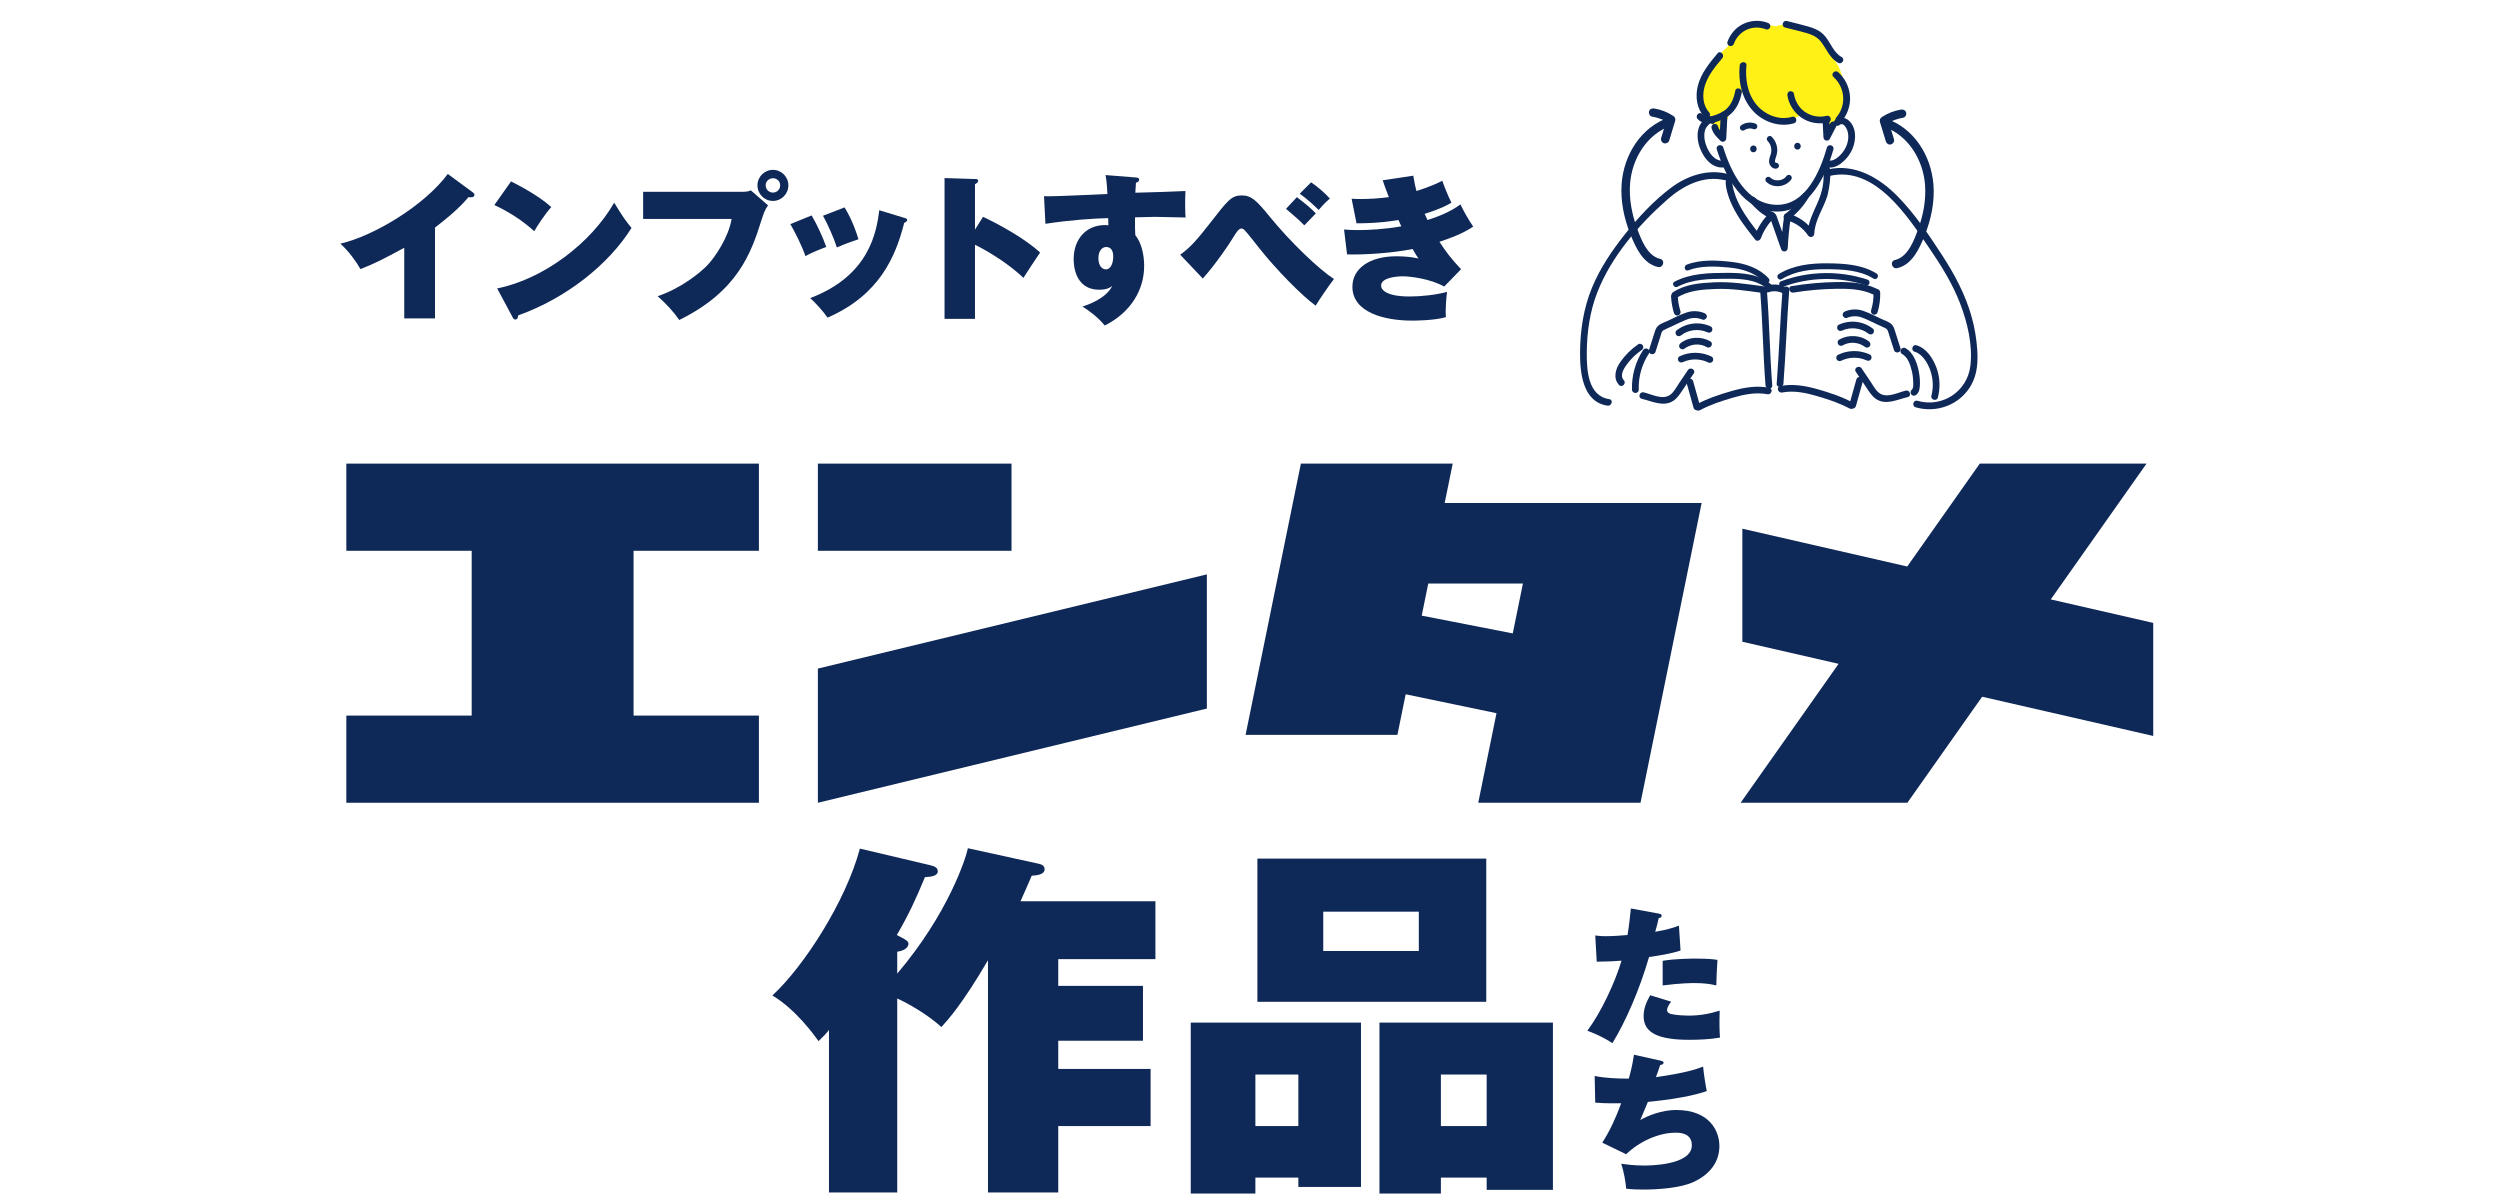 <?xml version="1.0" encoding="UTF-8"?>
<svg id="_レイヤー_2" data-name="レイヤー_2" xmlns="http://www.w3.org/2000/svg" xmlns:xlink="http://www.w3.org/1999/xlink" viewBox="0 0 620 296">
  <defs>
    <style>
      .cls-1 {
        fill: none;
      }

      .cls-2 {
        fill: url(#_10_dpi_30_2);
      }

      .cls-3 {
        fill: #fff116;
      }

      .cls-4 {
        fill: #fff;
      }

      .cls-5 {
        fill: #009d9e;
      }

      .cls-6 {
        fill: #0e2858;
      }

      .cls-7 {
        clip-path: url(#clippath);
      }
    </style>
    <clipPath id="clippath">
      <rect class="cls-1" width="620" height="296"/>
    </clipPath>
    <pattern id="_10_dpi_30_2" data-name="10 dpi 30% 2" x="0" y="0" width="28.8" height="28.8" patternTransform="translate(-5165.93 -149.95) scale(.139)" patternUnits="userSpaceOnUse" viewBox="0 0 28.8 28.8">
      <g>
        <rect class="cls-1" y="0" width="28.8" height="28.8"/>
        <g>
          <path class="cls-5" d="M28.8,30.961c1.191,0,2.159-.967,2.159-2.16s-.968-2.16-2.159-2.16-2.16.967-2.16,2.16.967,2.16,2.16,2.16Z"/>
          <path class="cls-5" d="M14.4,30.961c1.192,0,2.16-.967,2.16-2.16s-.968-2.16-2.16-2.16-2.16.967-2.16,2.16.967,2.16,2.16,2.16Z"/>
          <path class="cls-5" d="M28.8,16.56c1.191,0,2.159-.967,2.159-2.16s-.968-2.16-2.159-2.16-2.16.967-2.16,2.16.967,2.16,2.16,2.16Z"/>
          <path class="cls-5" d="M14.4,16.56c1.192,0,2.16-.967,2.16-2.16s-.968-2.16-2.16-2.16-2.16.967-2.16,2.16.967,2.16,2.16,2.16Z"/>
          <path class="cls-5" d="M7.2,23.759c1.192,0,2.16-.967,2.16-2.16s-.968-2.158-2.16-2.158-2.16.967-2.16,2.158.967,2.16,2.16,2.16Z"/>
          <path class="cls-5" d="M21.6,23.759c1.191,0,2.16-.967,2.16-2.16s-.969-2.158-2.16-2.158-2.16.967-2.16,2.158.967,2.16,2.16,2.16Z"/>
          <path class="cls-5" d="M7.2,9.359c1.192,0,2.16-.967,2.16-2.158s-.968-2.16-2.16-2.16-2.16.967-2.16,2.16.967,2.158,2.16,2.158Z"/>
          <path class="cls-5" d="M21.6,9.359c1.191,0,2.16-.967,2.16-2.158s-.969-2.16-2.16-2.16-2.16.967-2.16,2.16.967,2.158,2.16,2.158Z"/>
        </g>
        <g>
          <path class="cls-5" d="M0,30.961c1.191,0,2.159-.967,2.159-2.16S1.191,26.64,0,26.64s-2.16.967-2.16,2.16S-1.193,30.961,0,30.961Z"/>
          <path class="cls-5" d="M0,16.56c1.191,0,2.159-.967,2.159-2.16S1.191,12.24,0,12.24s-2.16.967-2.16,2.16S-1.193,16.56,0,16.56Z"/>
        </g>
        <g>
          <path class="cls-5" d="M28.8,2.161c1.191,0,2.159-.967,2.159-2.16s-.968-2.16-2.159-2.16S26.64-1.193,26.64,0s.967,2.16,2.16,2.16Z"/>
          <path class="cls-5" d="M14.4,2.161c1.192,0,2.16-.967,2.16-2.16s-.968-2.16-2.16-2.16S12.24-1.193,12.24,0s.967,2.16,2.16,2.16Z"/>
        </g>
        <path class="cls-5" d="M0,2.161C1.191,2.161,2.159,1.194,2.159,0S1.191-2.159,0-2.159-2.16-1.193-2.16,0-1.193,2.161,0,2.161Z"/>
      </g>
    </pattern>
  </defs>
  <g id="_スライス" data-name="スライス">
    <g class="cls-7">
      <g>
        <g>
          <g>
            <path class="cls-4" d="M489.377,85.558c0-.007-.022-.543-.02-.52-.008-.176-.016-.352-.026-.527-.026-.495-.056-.989-.091-1.483-.01-.143-.024-.286-.035-.43-.245-1.59-.543-3.171-.907-4.738-.029-.014-.058-.029-.088-.042-.419-.619-.837-1.239-1.258-1.857-1.984-4.688-4.26-9.251-6.847-13.637-1.659-2.813-3.44-5.553-5.339-8.21-1.967-2.753-4.002-5.575-6.599-7.776-3.082-2.612-6.89-4.482-11.016-4.346-.706.023-1.4.299-1.942.747-.541-.026-1.083-.027-1.624-.006l-.08-.925c1.504-.859,2.878-1.908,3.88-3.369,1.478-2.156,1.715-4.939.514-7.263-.775-1.498-2.649-1.695-3.925-.891-.05-.134-.102-.267-.159-.401-.404-.948-1.553-1.429-2.625-1.37-.859-.809-2.172-1.116-3.252-.494-.401-.258-.869-.407-1.395-.384-.589.026-1.123.209-1.567.517-1.147-.216-2.291-.468-3.416-.774-.628-.171-1.252-.361-1.865-.582-.135-.049-.27-.099-.404-.15-.011-.004-.28-.12-.36-.152-.078-.037-.149-.07-.153-.072-.128-.061-.255-.123-.381-.188-.323-.165-.633-.348-.937-.54-.125-1.196-.918-2.215-2.158-2.604l-.636-.199c-.174-.055-.347-.089-.519-.107-.532-.226-1.13-.283-1.73-.089-.35.113-.679.295-.969.528-.828.132-1.608.588-2.013,1.323-.446.81-.893,1.62-1.339,2.43-1.171.666-2.354,1.254-3.426,2.115-1.238.994-2.195,2.463-2.452,4.046-.305,1.884.034,4.056,1.638,5.306.565.44,1.156.727,1.77.816.389.318.82.529,1.278.52.035,0,.068-.005.101-.007.189.195.399.371.625.529.265.899.646,1.744,1.318,2.399.103.222.211.441.328.656-4.291-1.024-9.107.564-12.573,3.129-.742.549-1.437,1.141-2.096,1.765-.871-.108-1.773.143-2.427.834-6.23,6.583-12.696,13.721-15.579,22.44-1.184,1.96-2.264,3.983-3.226,6.059-.229.495-.451.993-.669,1.493-.105,1.36-.19,2.722-.243,4.085-.045,1.164-.069,2.33-.062,3.495.003.547.012,1.093.029,1.64.003.106.007.212.011.318.002.037.004.083.007.144.018.312.033.624.054.936.102,1.531.269,3.06.52,4.575.04.003.079.007.119.01.625,1.62,1.565,3.096,2.885,4.183,1.76,1.449,3.893,2.041,6.137,1.489.516-.127,1.015-.316,1.497-.55.28-.25.615-.436.977-.55.18-.115.358-.234.531-.359.082.078.168.152.255.225.329-.011.661.031.975.133.319.104.64.193.961.289.097.024.161.04.2.05.112.023.224.046.336.066.563.1,1.132.165,1.703.188.096.004.898-.021.657.004.206-.016.412-.035.618-.062.695-.089,1.374-.248,2.045-.447.231-.068.46-.091.683-.076.554-.273,1.09-.596,1.605-.952.091-1.164,1.057-2.134,2.195-2.388,1.436-.32,2.771.796,3.067,2.147.202.924.299,1.86.359,2.8,1.082-.115,2.069-.769,2.528-1.723.072-.012.144-.023.217-.037,1.975-.36,3.928-1.053,5.861-1.592.978-.273,1.962-.534,2.941-.811.439.288.954.44,1.513.365,1.155-.155,2.312-.31,3.47-.452.485.114.983.193,1.489.24,1.324.121,2.639-.065,3.947-.257.524-.077,1.046-.166,1.569-.247.1-.016.845-.114.749-.105.186-.022.373-.045.56-.064,1.059-.107,2.124-.16,3.189-.124.298.02.597.042.895.068.501.269,1.007.529,1.512.782.865.434,1.707.857,2.674.987.197.026.392.039.584.038.022.02.046.038.068.058.38.342.723.716,1.041,1.115.967,1.212,3.257,1.115,4.237,0,1.021-1.162,1.634-2.561,1.828-4,.49.667,1.003,1.319,1.54,1.946.693.809,1.459,1.63,2.444,2.076,1.41.639,2.912.666,4.261-.156.328-.2.616-.443.864-.715,1.284.327,2.636.41,3.96.337.432.367.875.707,1.309,1.019,1.439,1.033,3.291,1.839,5.083,1.305.197-.059.386-.129.567-.209.383-.047.773-.158,1.16-.328,2.533-1.112,5.112-2.846,6.479-5.331.073-3.033.117-6.067.017-9.099Z"/>
            <path class="cls-3" d="M456.732,20.742c-.031-.067-.065-.133-.098-.2.265-.563.342-1.215.158-1.876-.558-2.007-1.59-3.742-2.969-5.152-1.505-2.641-3.365-5.169-6.163-6.49-2.315-1.094-4.927-1.27-7.252-.494-1.012-.238-2.052-.394-3.071-.189-.334-.107-.693-.155-1.066-.135-.979-.196-1.99-.198-3.006.095-2.277.656-4.189,2.557-4.713,4.889-.028.126-.045.254-.057.382-.009.013-.017.025-.026.038-.603.444-1.159.945-1.644,1.513-1.133,1.325-1.898,2.826-2.221,4.434-.121.177-.243.354-.364.532-1.2,1.754-2.31,3.583-2.489,5.753-.092,1.114.149,2.318.72,3.287.1.17.218.327.35.471.002.271.017.543.042.814.166.353.335.704.504,1.055.04.02.08.045.118.08.081.074.158.15.236.225.243-.088.549-.01.637.31.049.179.1.357.151.535.782.932,1.415,1.97,1.985,3.049.261.007.522-.025.774-.107.27-.088.542-.222.795-.394-.208-1.789.257-3.648.919-5.31-.051-.507-.096-1.014-.132-1.521.509-.507.988-1.042,1.441-1.601,1.19-.766,2.005-2.299,2.601-3.652.221,1.082.551,2.135,1.084,3.142.802,1.514,2.107,3.074,3.417,4.19,1.538,1.31,3.534,1.705,5.17.932.735.149,1.491.165,2.249-.013.862-.202,1.691-.658,2.318-1.3.91.98,2.024,1.752,3.364,1.96.633.098,1.253.102,1.841.016.214.477.407.966.571,1.464.488.224,1.037.318,1.564.247.277-.037.541-.117.788-.231.47-1.036,1.021-2.043,1.619-3.01-.004-.222-.007-.445-.012-.667.309-.542.535-1.134.656-1.758.365-1.873.006-3.597-.79-5.309Z"/>
            <g>
              <path class="cls-2" d="M454.643,85.067c.002-.016.005-.036.007-.056,0,0,0,0,0,0-.002.018-.005.037-.007.055Z"/>
              <path class="cls-2" d="M466.243,74.412c-.829-2.913-4.181-3.327-6.756-3.054-.267.028-.532.063-.796.103-1.419-.011-2.838.059-4.25.219-.472.054-.948.111-1.425.174-3.384.021-6.758.301-10.122.797-.119.018-.234.047-.346.084-.342-.222-.728-.374-1.142-.424-.562-.673-1.396-1.12-2.285-1.08-.82.037-1.559.364-2.098.89-.566-.577-1.257-.818-2.103-.894-5.827-.525-11.677-.933-17.442.357-1.238.277-2.157,1.544-2.208,2.805-.582.914-.733,2.071-.089,3.068.821,1.273,2.725,2.035,4.099,1.075.397-.278.809-.503,1.233-.737.029-.016.053-.03.075-.042.025-.006.056-.015.093-.026.191-.056.379-.122.571-.178.199.059.398.12.595.187.246.084.505.165.746.271.128.065.295.149.353.178.098.048.194.097.291.147.026.201.054.401.08.602.445.254.855.59,1.21,1.012,1.178,1.4,1.12,3.139.281,4.479.004.01.007.02.011.03.065.069.126.143.18.223.337.498.685.972.807,1.578.202,1.01-.28,1.992-1.065,2.59.098.416.324.789.63,1.098.006.087.012.174.018.26-.725-.113-1.455-.198-2.189-.256-.473-.037-.94.083-1.36.31-.077.017-.154.036-.23.061-1.608.52-2.457,2.044-2.092,3.685.318,1.431.637,2.863.955,4.294.162.728.667,1.345,1.311,1.74,2.221-.706,4.461-1.342,6.735-1.848.174-.206.831-.313,1.084-.398,1.433-.481,2.904-.782,4.393-1.019.018-.002.036-.004.056-.006.156-.017.312-.036.469-.052.232-.024.464-.046.696-.066.001,0,.003,0,.004,0,.071-.003.141-.01.212-.017.088-.007.175-.015.263-.021.783-.058,1.568-.092,2.352-.111.87-.02,1.77-.014,2.643-.12.201.041.409.061.623.051.583-.026,1.142-.209,1.617-.511.328.499.804.893,1.405,1.094.321.027.642.057.962.091,2.524.267,5.07.712,7.489,1.492.542.175,1.078.368,1.61.572.905,1.09,2.572,1.625,3.849.793,1.065-.167,2.021-.758,2.529-1.695.052-.035.104-.07.156-.105,1.248-.837,1.827-2.316,1.226-3.741-.564-1.336-1.892-1.975-3.282-1.778-1.192-1.324-2.458-2.579-3.785-3.767-.241-.215-.514-.394-.806-.532.033-.352.069-.704.106-1.056-.027-.074-.052-.15-.073-.225-.3-1.044-.335-2.153-.15-3.225.166-1.629.685-3.227,1.484-4.644.015-.073.029-.146.044-.219.041-.021.081-.044.121-.068.003-.004.005-.009.007-.013.616-1.021,1.894-1.291,2.964-.975.062-.017.125-.035.186-.057.529.015,1.058.035,1.587.062.407.02.809-.067,1.18-.235.939.573,2.156.731,3.13.103,1.113-.717,1.751-2.067,1.377-3.383Z"/>
            </g>
          </g>
          <g>
            <path class="cls-6" d="M425.196,29.311c-.773-.617-1.544-.633-2.276.059-.558.527-1.121,1.14-1.437,1.846-.633,1.414-.585,3.046-.204,4.523.714,2.771,2.899,6.016,6.099,5.799,1.068-.072,1.076-1.745,0-1.672-2.203.149-3.627-2.046-4.283-3.903-.338-.957-.527-2.019-.386-3.034.065-.472.209-.949.473-1.349.159-.241.371-.435.566-.646.107-.115.285-.248.356-.382.14-.265.104.095-.088-.059.356.284.834.341,1.182,0,.295-.289.352-.901,0-1.182h0Z"/>
            <path class="cls-6" d="M453.072,36.603c-1.631,5.747-5.181,14.231-12.355,14.19-7.561-.043-11.419-8.075-13.342-14.21-.321-1.023-1.935-.586-1.612.444,2.16,6.895,6.569,15.39,14.954,15.438,8.02.046,12.118-8.898,13.968-15.418.294-1.037-1.319-1.48-1.612-.444h0Z"/>
            <path class="cls-6" d="M456.237,30.978c.915-.757,1.757.872,1.958,1.551.313,1.059.223,2.167-.118,3.207-.346,1.054-.97,2.018-1.761,2.794s-1.982,1.654-3.133,1.189c-.419-.169-.919.184-1.028.584-.131.478.164.859.584,1.028,2.547,1.029,5.243-1.683,6.334-3.712,1.148-2.136,1.501-5.1-.038-7.155-.994-1.327-2.643-1.774-3.978-.669-.348.288-.298.884,0,1.182.344.344.833.289,1.182,0h0Z"/>
            <path class="cls-6" d="M431.446,16.217c-.407,3.966.514,8.228,3.249,11.24,2.516,2.771,6.56,4.2,10.207,3.123,1.03-.304.591-1.918-.444-1.612-3.171.937-6.591-.404-8.714-2.844-2.339-2.687-2.979-6.459-2.625-9.907.11-1.069-1.563-1.062-1.672,0h0Z"/>
            <path class="cls-6" d="M443.277,23.667c.336,2.201,1.61,4.185,3.418,5.47,1.934,1.374,4.466,1.77,6.751,1.202,1.044-.259.602-1.872-.444-1.612-1.879.467-3.883.089-5.462-1.033-1.467-1.042-2.381-2.712-2.649-4.47-.068-.447-.63-.693-1.028-.584-.477.131-.652.58-.584,1.028h0Z"/>
            <path class="cls-6" d="M430.345,22.517c-.347,1.788-.984,3.529-2.438,4.711-.752.611-1.65,1.001-2.556,1.321-1.028.363-2.355.709-3.176-.238-.706-.815-1.884.372-1.182,1.182,1.006,1.161,2.651,1.27,4.049.906,1.258-.328,2.551-.867,3.602-1.641,1.909-1.405,2.872-3.517,3.314-5.796.204-1.051-1.407-1.501-1.612-.444h0Z"/>
            <path class="cls-6" d="M442.696,6.827c1.77.451,3.557.862,5.313,1.366,1.372.393,2.571.924,3.49,2.044,1.492,1.818,2.195,4.16,4.378,5.348.945.515,1.79-.929.844-1.444-2.123-1.155-2.77-3.787-4.377-5.467-1.025-1.072-2.37-1.649-3.773-2.06-1.792-.525-3.621-.939-5.431-1.4-1.043-.266-1.488,1.346-.444,1.612h0Z"/>
            <path class="cls-6" d="M454.701,19.087c2.887,2.6,3.269,7.06.699,10.032-.701.81.477,1.998,1.182,1.182,1.527-1.765,2.392-4.085,2.218-6.432-.169-2.28-1.217-4.434-2.917-5.964-.798-.718-1.984.46-1.182,1.182h0Z"/>
            <path class="cls-6" d="M425.953,13.227c-1.985,2.391-4.087,4.915-4.876,7.992-.695,2.711-.312,5.716,1.613,7.837.724.799,1.904-.387,1.182-1.182-1.617-1.783-1.74-4.42-1.065-6.631.797-2.607,2.616-4.772,4.328-6.833.683-.822-.494-2.011-1.182-1.182h0Z"/>
            <path class="cls-6" d="M434.847,37.763c1.076,0,1.078-1.672,0-1.672s-1.078,1.672,0,1.672h0Z"/>
            <path class="cls-6" d="M445.774,37.092c1.076,0,1.078-1.672,0-1.672s-1.078,1.672,0,1.672h0Z"/>
            <path class="cls-6" d="M438.444,5.671c-2.046-.785-4.395-.642-6.336.371-1.745.91-3.046,2.501-3.705,4.341-.152.425.172.915.584,1.028.463.127.876-.157,1.028-.584.515-1.439,1.585-2.637,2.936-3.342,1.566-.817,3.418-.828,5.047-.202.422.162.917-.179,1.028-.584.13-.472-.161-.866-.584-1.028h0Z"/>
            <path class="cls-6" d="M434.073,50.224c1.423,1.588,3.118,3.215,5.153,3.964l-.369-1.397c-1.687,1.653-2.946,3.632-3.765,5.844l1.397-.369c-1.733-2.196-3.461-4.42-4.807-6.881-.644-1.178-1.19-2.404-1.575-3.691-.189-.634-.39-1.31-.452-1.97-.019-.201-.017-.413.001-.614.009-.094.096-.499.037-.457.871-.617.037-2.067-.844-1.444-1.005.712-.957,2.139-.764,3.231.288,1.625.867,3.193,1.58,4.677,1.458,3.036,3.564,5.703,5.64,8.333.427.541,1.205.151,1.397-.369.718-1.938,1.861-3.662,3.335-5.106.479-.47.202-1.187-.369-1.397-1.739-.64-3.205-2.183-4.415-3.534-.72-.803-1.899.383-1.182,1.182h0Z"/>
            <path class="cls-6" d="M447.091,48.146c-1.126,1.907-2.593,3.582-4.367,4.913-.535.401-.563,1.342.2,1.528,2.239.547,4.179,1.869,5.463,3.791.46.689,1.525.428,1.558-.422.129-3.343,2.231-6.175,3.21-9.289.38-1.21,1.987-9.325-1.019-8.021-.985.427-.134,1.868.844,1.444l.129-.056h-.844c-.1-.059-.022.802-.017.91.016.402.016.804.002,1.206-.027.729-.1,1.456-.233,2.173-.261,1.409-.727,2.754-1.306,4.062-1.083,2.449-2.331,4.84-2.437,7.572l1.558-.422c-1.521-2.279-3.794-3.907-6.462-4.559l.2,1.528c2.01-1.509,3.687-3.346,4.967-5.513.548-.929-.896-1.771-1.444-.844h0Z"/>
            <path class="cls-6" d="M438.946,53.925c.921,2.614,1.842,5.228,2.764,7.841.313.887,1.59.742,1.642-.222.137-2.551.382-5.095.749-7.623.065-.446-.11-.898-.584-1.028-.393-.108-.963.134-1.028.584-.389,2.677-.664,5.367-.808,8.068l1.642-.222c-.921-2.614-1.842-5.228-2.764-7.841-.15-.426-.571-.71-1.028-.584-.413.113-.735.601-.584,1.028h0Z"/>
            <path class="cls-6" d="M452,29.799c.071,1.415.143,2.829.214,4.244.018.355.246.722.614.806.351.08.767-.049.944-.384.542-1.026,1.057-2.066,1.598-3.093.204-.386.111-.927-.3-1.144-.386-.204-.926-.113-1.144.3-.542,1.026-1.057,2.066-1.598,3.093l1.558.422c-.071-1.415-.143-2.829-.214-4.244-.022-.436-.369-.857-.836-.836-.434.019-.86.368-.836.836h0Z"/>
            <path class="cls-6" d="M426.737,28.465c-.059,1.958-.238,3.91-.298,5.868l1.427-.591c-.39-.402-.807-.784-1.168-1.214-.033-.039-.065-.078-.096-.118.103.133-.044-.066-.05-.076-.066-.096-.127-.195-.184-.296-.033-.058-.064-.117-.093-.177.001.003-.086-.191-.061-.129.029.071-.046-.127-.052-.145-.031-.088-.058-.178-.084-.268-.127-.433-.588-.705-1.028-.584-.431.119-.711.593-.584,1.028.199.68.514,1.277.955,1.829.382.479.839.893,1.264,1.332.519.535,1.406.116,1.427-.591.059-1.958.238-3.91.298-5.868.014-.452-.394-.836-.836-.836-.464,0-.822.383-.836.836h0Z"/>
            <path class="cls-6" d="M438.377,34.972c.874.905,1.13,2.209.735,3.391-.237.71-.54,1.443-.301,2.198.224.706.862,1.336,1.648,1.269.394-.034.732-.312.732-.732,0-.37-.336-.766-.732-.732-.077.007-.116-.011-.088.012-.036-.03-.091-.078-.138-.179-.073-.159-.053-.384.015-.635.185-.683.457-1.293.507-2.011.093-1.327-.427-2.665-1.345-3.616-.655-.679-1.689.356-1.034,1.034h0Z"/>
            <path class="cls-6" d="M432.59,32.299c.101-.068.204-.131.312-.187.035-.018.143-.048.164-.079-.105.043-.122.05-.049.021.028-.011.057-.022.085-.032.114-.041.231-.076.349-.103.059-.014.119-.026.179-.037.03-.005.06-.01.09-.014-.112.014-.139.018-.081.012.114-.009.227-.019.341-.019.061,0,.121.001.182.005.051.003.133.027.181.015-.119-.017-.139-.02-.059-.008.03.005.06.01.09.015.06.011.119.024.178.039.118.03.233.067.347.11.359.136.818-.15.9-.511.095-.417-.127-.755-.511-.9-1.111-.42-2.454-.254-3.436.41-.316.214-.486.654-.262,1.001.203.315.662.492,1.001.262h0Z"/>
            <path class="cls-6" d="M438.029,45.086c1.764,1.708,4.834,1.357,6.23-.629.227-.323.058-.813-.262-1.001-.365-.214-.773-.062-1.001.262-.011.016-.14.172-.039.055-.034.04-.068.08-.104.119-.071.077-.148.148-.225.219-.044.04-.105.087-.022.024-.05.038-.102.074-.154.109-.087.058-.177.112-.27.161-.046.025-.094.048-.141.071-.056.028-.125.053-.028.015-.108.042-.218.081-.329.113-.102.03-.205.055-.308.075-.052.01-.104.019-.157.028.171-.029-.035.002-.058.004-.211.018-.424.019-.635,0-.024-.002-.229-.033-.057-.004-.052-.009-.104-.018-.156-.028-.103-.021-.205-.046-.306-.077-.05-.015-.1-.031-.15-.049-.018-.007-.209-.086-.059-.019-.096-.043-.189-.09-.28-.141s-.178-.11-.264-.17c-.16-.11.09.093-.05-.042-.046-.044-.094-.085-.14-.13-.284-.275-.752-.283-1.034,0-.277.277-.285.759,0,1.034h0Z"/>
            <path class="cls-6" d="M428.148,43.063c-4.846-1.126-9.722.529-13.633,3.428-4.3,3.189-8.128,7.319-11.451,11.495-3.26,4.096-6.224,8.468-8.237,13.322-2.116,5.102-2.94,10.64-2.975,16.14-.031,4.93.641,12.257,6.809,13.156,1.053.153,1.507-1.458.444-1.612-5.352-.78-5.609-7.336-5.581-11.543.033-5.062.747-10.14,2.586-14.878,3.463-8.923,10.242-16.772,17.334-23.043,3.902-3.45,8.92-6.094,14.259-4.853,1.047.243,1.494-1.368.444-1.612h0Z"/>
            <path class="cls-6" d="M410.562,87.259c.421-1.323.843-2.646,1.264-3.969.178-.56.238-1.144.79-1.434.648-.341,1.337-.62,2.002-.925,1.267-.581,2.525-1.243,3.83-1.732,1.278-.479,2.537-.457,3.796.07.42.176.915-.19,1.028-.584.138-.48-.17-.855-.584-1.028-1.378-.578-2.94-.645-4.363-.184-1.565.507-3.059,1.329-4.551,2.014-.717.329-1.507.608-2.179,1.023-.603.373-.909.89-1.13,1.547-.53,1.577-1.011,3.172-1.516,4.756-.327,1.028,1.286,1.468,1.612.444h0Z"/>
            <path class="cls-6" d="M416.95,83.14c1.779-1.398,4.421-1.687,6.467-.735.409.19.901.115,1.144-.3.212-.362.111-.952-.3-1.144-2.795-1.301-6.073-.905-8.493.997-.355.279-.292.89,0,1.182.351.351.826.28,1.182,0h0Z"/>
            <path class="cls-6" d="M417.669,86.517c1.647-1.26,3.868-1.44,5.63-.431.935.536,1.779-.909.844-1.444-2.246-1.286-5.247-1.153-7.317.431-.358.274-.548.72-.3,1.144.206.352.783.576,1.144.3h0Z"/>
            <path class="cls-6" d="M417.38,89.799c1.949-.906,4.324-.868,6.249.08.405.199.905.109,1.144-.3.216-.369.107-.944-.3-1.144-2.504-1.233-5.408-1.255-7.937-.08-.409.19-.513.78-.3,1.144.246.42.733.491,1.144.3h0Z"/>
            <path class="cls-6" d="M418.601,91.776c-.723,1.076-1.446,2.152-2.168,3.228-.638.95-1.231,2.123-2.143,2.844-1.888,1.495-4.682-.102-6.665-.544-1.048-.234-1.496,1.378-.444,1.612,2.502.558,5.364,2.101,7.81.48,1.101-.73,1.782-1.906,2.503-2.979.85-1.266,1.701-2.532,2.551-3.797.602-.896-.846-1.733-1.444-.844h0Z"/>
            <path class="cls-6" d="M415.744,73.924c2.873-1.912,6.422-2.131,9.776-2.259,3.814-.146,7.58.435,11.346.949,1.052.144,1.507-1.467.444-1.612-4.056-.554-8.101-1.184-12.208-.989-3.513.166-7.193.466-10.202,2.468-.892.593-.055,2.042.844,1.444h0Z"/>
            <path class="cls-6" d="M436.537,72.297c.611,7.747.698,15.525,1.309,23.272.084,1.066,1.757,1.075,1.672,0-.611-7.747-.698-15.525-1.309-23.272-.084-1.066-1.757-1.075-1.672,0h0Z"/>
            <path class="cls-6" d="M418.28,94.955c.575,2.062,1.151,4.124,1.726,6.185.121.435.592.704,1.028.584s.706-.592.584-1.028c-.575-2.062-1.151-4.124-1.726-6.185-.121-.435-.592-.704-1.028-.584s-.706.592-.584,1.028h0Z"/>
            <path class="cls-6" d="M421.613,101.722c2.526-1.358,5.265-2.256,8.01-3.058,2.815-.822,5.764-1.457,8.692-.893,1.051.202,1.502-1.409.444-1.612-3.128-.602-6.24-.062-9.266.802-2.989.853-5.979,1.841-8.724,3.317-.948.51-.105,1.954.844,1.444h0Z"/>
            <path class="cls-6" d="M471.325,86.386c-.496-1.556-.977-3.118-1.487-4.669-.213-.647-.487-1.196-1.072-1.582-.683-.452-1.523-.735-2.266-1.075-1.462-.671-2.92-1.456-4.444-1.977-1.454-.497-3.054-.446-4.471.147-.419.176-.71.552-.584,1.028.104.394.612.758,1.028.584,1.216-.51,2.446-.554,3.689-.11,1.346.48,2.638,1.176,3.937,1.772.636.292,1.288.562,1.911.879.594.301.65.754.844,1.363.434,1.362.868,2.724,1.301,4.086.325,1.021,1.94.585,1.612-.444h0Z"/>
            <path class="cls-6" d="M464.507,81.53c-2.419-1.902-5.697-2.298-8.493-.997-.409.191-.513.78-.3,1.144.246.42.733.491,1.144.3,2.045-.952,4.688-.663,6.467.735.355.279.836.346,1.182,0,.29-.29.357-.902,0-1.182h0Z"/>
            <path class="cls-6" d="M463.449,84.645c-2.071-1.584-5.071-1.717-7.317-.431-.934.535-.092,1.98.844,1.444,1.762-1.009,3.983-.829,5.63.431.359.275.936.056,1.144-.3.252-.43.06-.869-.3-1.144h0Z"/>
            <path class="cls-6" d="M463.739,87.927c-2.529-1.175-5.433-1.153-7.937.08-.405.199-.516.774-.3,1.144.242.413.737.5,1.144.3,1.925-.948,4.3-.986,6.249-.08.409.19.901.115,1.144-.3.211-.362.111-.953-.3-1.144h0Z"/>
            <path class="cls-6" d="M460.229,92.191c.85,1.266,1.701,2.532,2.551,3.797.721,1.073,1.403,2.249,2.503,2.979,2.446,1.621,5.308.078,7.81-.48,1.05-.234.606-1.846-.444-1.612-1.982.442-4.777,2.038-6.665.544-.884-.7-1.46-1.829-2.079-2.749-.744-1.108-1.488-2.215-2.232-3.323-.597-.889-2.046-.053-1.444.844h0Z"/>
            <path class="cls-6" d="M442.066,71.869c-.613,7.749-.835,15.523-1.448,23.272-.085,1.073,1.588,1.067,1.672,0,.613-7.749.835-15.523,1.448-23.272.085-1.073-1.588-1.067-1.672,0h0Z"/>
            <path class="cls-6" d="M460.382,94.082c-.575,2.062-1.151,4.124-1.726,6.185-.121.435.15.909.584,1.028.438.12.907-.147,1.028-.584.575-2.062,1.151-4.124,1.726-6.185.121-.435-.15-.909-.584-1.028-.438-.12-.907.147-1.028.584h0Z"/>
            <path class="cls-6" d="M459.505,99.85c-2.745-1.476-5.735-2.464-8.724-3.317-3.026-.863-6.138-1.404-9.266-.802-1.055.203-.609,1.815.444,1.612,2.928-.564,5.877.071,8.692.893,2.745.802,5.484,1.699,8.01,3.058.948.51,1.793-.933.844-1.444h0Z"/>
            <path class="cls-6" d="M444.775,72.562c3.43-.555,6.895-.871,10.369-.936,3.133-.058,6.381.013,9.279,1.346.971.447,1.821-.994.844-1.444-3.065-1.41-6.399-1.626-9.728-1.581-3.757.051-7.5.403-11.208,1.002-1.059.171-.61,1.783.444,1.612h0Z"/>
            <path class="cls-6" d="M464.621,72.518c.047,1.607-.13,2.938-.597,4.478-.127.419.151.93.584,1.028.451.103.893-.136,1.028-.584.481-1.589.705-3.263.656-4.922-.013-.437-.375-.857-.836-.836-.442.02-.85.368-.836.836h0Z"/>
            <path class="cls-6" d="M414.424,73.587c.081,1.374.317,2.741.721,4.057.128.418.59.726,1.028.584.421-.136.721-.581.584-1.028-.187-.611-.341-1.232-.455-1.861-.028-.154-.054-.309-.078-.464-.011-.071-.024-.143-.031-.215.021.201-.007-.061-.012-.101-.038-.323-.066-.648-.085-.973-.026-.436-.366-.857-.836-.836-.431.019-.864.368-.836.836h0Z"/>
            <path class="cls-6" d="M438.577,72.489c.18-.062.362-.117.548-.159.07-.016.139-.03.21-.043.039-.007.341-.044.131-.023.345-.034.688-.044,1.034-.016.041.003.3.036.097.006.094.014.188.03.281.048.163.033.325.073.485.121s.317.103.471.167c-.182-.075.094.048.125.063.085.042.169.088.252.135.381.214.931.104,1.144-.3.209-.395.107-.915-.3-1.144-1.481-.833-3.309-1.026-4.921-.468-.412.143-.729.579-.584,1.028.132.408.586.737,1.028.584h0Z"/>
            <path class="cls-6" d="M416.024,71.115c3.656-1.908,7.85-1.956,11.879-1.98,3.576-.022,7.599.031,10.421,2.549.7.625,1.739-.406,1.034-1.034-3.047-2.72-7.197-2.991-11.097-2.98-4.415.013-8.972.093-12.975,2.182-.835.436-.096,1.699.738,1.263h0Z"/>
            <path class="cls-6" d="M418.695,67.046c3.124-1.214,6.815-1,10.098-.699,3.252.298,6.523,1.262,8.802,3.72.642.692,1.674-.345,1.034-1.034-2.374-2.56-5.726-3.671-9.114-4.073-3.593-.427-7.78-.658-11.21.675-.868.337-.491,1.753.389,1.411h0Z"/>
            <path class="cls-6" d="M442.116,71.156c6.635-2.468,13.902-2.616,20.628-.404.896.295,1.281-1.117.389-1.411-6.947-2.285-14.55-2.147-21.406.404-.875.325-.496,1.74.389,1.411h0Z"/>
            <path class="cls-6" d="M441.869,69.23c3.414-2.094,7.416-2.497,11.342-2.463,3.904.033,8.041.22,11.446,2.338.802.499,1.537-.766.738-1.263-3.622-2.253-8.028-2.502-12.185-2.538s-8.454.439-12.081,2.663c-.801.491-.067,1.757.738,1.263h0Z"/>
            <path class="cls-6" d="M453.744,43.631c11.328-2.633,19.438,10.188,24.809,18.037,2.897,4.234,5.634,8.647,7.498,13.446s3.215,10.434,2.603,15.61c-.753,6.368-6.973,10.465-13.131,8.673-1.035-.301-1.477,1.312-.444,1.612,5.333,1.552,11.141-.703,13.833-5.613,1.452-2.649,1.643-5.644,1.447-8.602-.188-2.829-.662-5.643-1.434-8.371-1.541-5.448-4.24-10.47-7.317-15.193-3.297-5.062-6.783-10.248-11.029-14.57-4.502-4.583-10.656-8.182-17.278-6.642-1.048.244-.604,1.856.444,1.612h0Z"/>
            <path class="cls-6" d="M407.498,86.806c-1.905,2.901-2.877,6.37-2.765,9.838.035,1.073,1.707,1.078,1.672,0-.103-3.196.781-6.322,2.536-8.994.592-.902-.855-1.741-1.444-.844h0Z"/>
            <path class="cls-6" d="M406.286,85.371c-1.728,1.196-3.228,2.664-4.436,4.386-1.18,1.681-1.897,4.015-.331,5.711.732.792,1.912-.392,1.182-1.182-1.118-1.211.085-3.018.854-4.046.99-1.323,2.217-2.485,3.574-3.424.371-.257.54-.733.3-1.144-.215-.367-.771-.558-1.144-.3h0Z"/>
            <path class="cls-6" d="M471.726,87.793c1.421.799,2.012,2.638,2.381,4.126.221.891.341,1.797.361,2.715.014.634.144,1.641-.4,2.086-.35.286-.297.885,0,1.182.346.346.832.287,1.182,0,.82-.671.878-1.825.892-2.805.015-1.154-.117-2.32-.379-3.443-.461-1.979-1.327-4.257-3.193-5.306-.939-.528-1.783.916-.844,1.444h0Z"/>
            <path class="cls-6" d="M474.839,87.235c1.969.579,3.252,2.834,3.882,4.652.698,2.016.805,4.181.269,6.248-.27,1.042,1.342,1.487,1.612.444.638-2.463.513-5.117-.401-7.496-.873-2.273-2.456-4.737-4.919-5.46-1.034-.304-1.476,1.309-.444,1.612h0Z"/>
            <g>
              <path class="cls-6" d="M411.731,64.208c-3.309-.754-4.821-5.04-5.835-7.867-1.238-3.453-1.914-7.113-1.638-10.787.465-6.188,4.193-12.372,10.266-14.419,1.268-.427.724-2.447-.556-2.015-7.008,2.362-11.263,9.272-11.801,16.435-.322,4.283.591,8.627,2.188,12.59,1.302,3.232,3.064,7.224,6.82,8.079,1.309.298,1.869-1.716.556-2.015h0Z"/>
              <path class="cls-6" d="M409.681,28.916c.78.127,1.545.328,2.283.612.197.076.236.093.389.163.175.08.348.164.519.253.359.187.706.393,1.044.616l-.48-1.18c-.492,1.624-.984,3.247-1.476,4.871-.158.523.189,1.162.73,1.285.564.128,1.116-.17,1.285-.73.492-1.624.984-3.247,1.476-4.871.14-.461-.098-.929-.48-1.18-1.423-.937-3.051-1.58-4.734-1.854-.537-.087-1.151.139-1.285.73-.115.503.153,1.192.73,1.285h0Z"/>
            </g>
            <g>
              <path class="cls-6" d="M470.492,66.501c3.755-.856,5.517-4.847,6.82-8.079,1.596-3.963,2.509-8.307,2.188-12.59-.538-7.162-4.792-14.073-11.801-16.435-1.277-.431-1.826,1.587-.556,2.015,6.073,2.047,9.801,8.231,10.266,14.419.276,3.673-.4,7.334-1.638,10.787-1.012,2.823-2.528,7.114-5.835,7.867-1.311.299-.756,2.314.556,2.015h0Z"/>
              <path class="cls-6" d="M471.432,27.178c-1.682.273-3.311.916-4.734,1.854-.381.251-.619.722-.48,1.18.492,1.624.984,3.247,1.476,4.871.158.523.739.907,1.285.73.528-.171.9-.725.73-1.285-.492-1.624-.984-3.247-1.476-4.871l-.48,1.18c.322-.212.652-.41.993-.589.365-.192.654-.325.959-.442.738-.283,1.503-.485,2.283-.612.541-.088.891-.789.73-1.285-.19-.586-.706-.824-1.285-.73h0Z"/>
            </g>
          </g>
        </g>
        <g>
          <polygon class="cls-6" points="85.893 136.595 116.979 136.595 116.979 177.464 85.893 177.464 85.893 199.084 188.21 199.084 188.21 177.464 157.123 177.464 157.123 136.595 188.21 136.595 188.21 114.976 85.893 114.976 85.893 136.595"/>
          <rect class="cls-6" x="202.831" y="114.976" width="48.027" height="21.619"/>
          <path class="cls-6" d="M381.759,124.746h-23.479l1.992-9.77h-37.651l-13.715,67.267h37.651l2.052-10.062,22.523,4.692-4.528,22.211h40.244l15.156-74.338h-40.244ZM352.585,152.678l1.624-7.968h23.479l-2.523,12.377-22.58-4.41Z"/>
          <polygon class="cls-6" points="534 154.481 508.589 148.655 532.339 114.976 490.985 114.976 472.991 140.493 432.101 131.117 432.101 159.154 455.972 164.627 431.674 199.084 473.028 199.084 491.571 172.789 534 182.518 534 154.481"/>
          <polygon class="cls-6" points="202.831 199.084 299.301 175.721 299.301 142.445 202.831 165.809 202.831 199.084"/>
        </g>
        <g>
          <g>
            <path class="cls-6" d="M257.667,214.223c.797.184,1.394.552,1.394,1.38s-.796,1.472-3.187,1.564c-.398,1.012-2.39,5.428-2.788,6.348h33.458v14.351h-24.098v6.624h21.011v13.615h-21.011v6.992h22.903v14.167h-22.903v16.467h-17.426v-57.589c-6.473,11.039-9.958,14.811-11.551,16.559-3.684-3.312-8.364-5.888-10.954-7.084v48.114h-16.928v-40.294c-.797,1.012-.996,1.196-2.589,2.76-.996-1.38-5.576-7.82-11.451-11.315,7.867-7.268,18.223-23.367,21.708-36.43l17.526,4.14c1.195.276,1.792.736,1.792,1.472,0,1.104-1.394,1.38-3.187,1.472-2.291,5.52-3.983,9.199-6.971,14.351l1.394.736c.697.368,1.494.828,1.494,1.38,0,.92-.896,1.748-2.788,2.024v5.428c12.646-14.903,17.028-28.61,17.526-31.094l17.625,3.864Z"/>
            <path class="cls-6" d="M311.336,292.051v4.048h-16.032v-42.502h42.221v40.754h-15.534v-2.3h-10.655ZM321.991,279.263v-12.787h-10.655v12.787h10.655ZM368.594,212.935v35.51h-56.76v-35.51h56.76ZM328.165,226.09v9.751h23.7v-9.751h-23.7ZM357.341,292.051v4.048h-15.235v-42.502h43.018v41.49h-16.431v-3.036h-11.352ZM368.693,279.263v-12.787h-11.352v12.787h11.352Z"/>
          </g>
          <g>
            <path class="cls-6" d="M411.397,226.576c.4.073.691.145.691.545,0,.472-.437.509-.727.545-.254,1.199-.509,2.217-.873,3.417,3.126-.509,4.907-1.163,5.888-1.526l.4,6.179c-2.326.763-5.234,1.236-7.814,1.599-2.362,8.178-5.852,16.101-9.086,21.372-2.399-1.635-5.416-2.799-6.215-3.089,3.453-4.616,6.942-12.14,8.469-17.374-1.708.145-2.98.218-6.143.254l-.364-6.506c1.272.182,2.145.182,2.653.182,1.963,0,3.853-.182,5.343-.291.399-2.29.618-4.543.836-6.579l6.942,1.272ZM414.45,248.42c-1.018,1.272-1.018,1.926-1.018,2.035,0,.654.509.909,1.126,1.054,1.454.291,3.38.363,4.144.363,2.726,0,5.161-.4,7.778-1.236-.109,3.489-.037,5.016.073,6.688-2.508.436-5.089.545-7.633.545-7.415,0-11.304-1.599-11.304-5.852,0-1.89.69-3.562,1.636-5.198l5.197,1.599ZM412.342,238.279c3.235-.545,7.451-.545,8.105-.545,3.271,0,4.689.182,5.488.327-.182,2.871-.218,3.453-.291,6.324-1.454-.364-3.089-.582-5.452-.582-.618,0-3.235,0-7.851.582v-6.106Z"/>
            <path class="cls-6" d="M411.906,263.062c.582.145.654.291.654.473,0,.473-.545.545-.836.582-.327.945-.654,2.035-1.054,3.017,7.415-1.054,9.995-1.963,11.703-2.617.109,1.345.618,4.87.909,6.07-1.381.473-5.161,1.745-14.611,2.69-.618,1.527-1.672,3.998-1.89,4.507,1.89-1.127,5.416-2.508,8.868-2.508,8.469,0,10.759,5.343,10.759,8.941,0,3.853-2.253,7.015-6.47,8.941-3.271,1.49-8.723,1.854-12.431,1.854-1.417,0-2.689-.036-4.216-.218-.109-1.49-.545-4.18-1.236-6.179,1.09.146,3.162.436,5.67.436,1.09,0,11.849,0,11.849-5.016,0-3.126-3.089-3.126-4.035-3.126-4.216,0-9.05,2.217-12.249,5.343l-5.925-2.871c1.963-3.053,3.453-6.361,4.689-9.777-3.78.073-5.488-.073-6.434-.145l-.145-6.615c2.762.545,5.67.654,8.469.654.399-1.381.945-3.526,1.272-5.925l6.688,1.49Z"/>
          </g>
        </g>
        <g>
          <path class="cls-6" d="M107.881,78.967h-7.626v-17.521c-5.123,2.777-7.548,4.028-10.872,5.28-1.095-1.955-2.933-4.458-4.967-6.296,8.408-1.955,20.923-9.542,26.633-17.286l6.179,4.536c.313.235.431.391.431.626,0,.704-.861.665-1.486.587-1.017,1.212-2.855,3.363-8.291,7.548v22.526Z"/>
          <path class="cls-6" d="M126.742,44.982c3.52,1.76,7.587,4.185,9.973,6.375-1.799,2.034-3.481,4.693-4.224,5.984-2.855-2.62-6.414-4.889-9.895-6.492l4.146-5.866ZM123.3,71.536c11.576-2.346,23.308-11.302,29.018-21.275,2.034,3.363,2.972,4.693,4.302,6.257-5.631,9.034-16.112,17.403-28.119,21.705-.039.43-.117,1.017-.704,1.017-.391,0-.547-.313-.704-.626l-3.793-7.079Z"/>
          <path class="cls-6" d="M184.253,47.563c1.056,0,1.486-.156,1.956-.352l4.263,3.715c-.821,1.134-1.134,2.151-1.643,3.715-2.542,8.056-5.827,17.56-20.375,24.716-1.33-1.955-3.207-3.989-5.358-5.905,5.788-1.916,10.676-5.905,12.397-7.743,1.917-2.034,5.202-6.922,5.945-11.42h-21.94v-6.727h24.755ZM191.684,49.831c-2.112,0-3.833-1.721-3.833-3.872,0-2.112,1.721-3.833,3.833-3.833s3.833,1.721,3.833,3.833c0,2.151-1.721,3.872-3.833,3.872ZM191.684,44.2c-.978,0-1.799.782-1.799,1.76,0,1.017.821,1.799,1.799,1.799,1.017,0,1.799-.782,1.799-1.799,0-.978-.782-1.76-1.799-1.76Z"/>
          <path class="cls-6" d="M201.284,53.429c1.291,2.19,2.777,5.358,3.637,7.822-.548.195-3.168,1.134-5.163,2.268-.938-2.698-2.737-6.218-3.754-7.939l5.28-2.151ZM224.357,54.055c.313.078.626.196.626.508,0,.274-.235.469-.743.704-2.112,8.369-6.14,17.912-19.007,23.504-.938-1.369-2.855-3.559-4.302-4.849,14.822-5.593,16.464-16.621,17.129-21.783l6.296,1.916ZM209.457,51.435c2.034,3.324,3.09,6.727,3.442,7.9-3.168,1.056-4.654,1.721-5.358,2.034-.782-2.464-2.308-5.866-3.441-7.861l5.357-2.073Z"/>
          <path class="cls-6" d="M243.789,53.781c4.458,2.073,10.637,5.593,14.157,8.838-1.056,1.525-3.207,4.849-4.146,6.297-4.185-4.067-10.129-7.313-12.006-8.213v18.381h-7.548v-34.924l7.431.235c.508,0,.899,0,.899.469,0,.391-.469.665-.782.821v11.263l1.995-3.168Z"/>
          <path class="cls-6" d="M281.598,44.004c.43.039.9.078.9.547s-.391.626-.782.782c-.079,1.134-.118,1.682-.157,2.464,1.956-.039,10.677-.313,12.437-.43-.078,1.212-.078,2.62-.078,3.52,0,1.877.039,2.268.117,3.05-1.799-.039-6.961-.156-7.665-.156-.313,0-2.464.039-4.889.117,0,2.933,0,3.246.078,4.419,1.604,1.995,2.19,5.045,2.19,7.665,0,5.827-3.246,11.498-9.777,14.744-1.564-1.955-3.911-3.715-5.514-4.693,1.056-.352,5.866-1.916,7.392-5.162-.313.274-1.095.978-3.207.978-6.375,0-6.375-6.688-6.375-7.626,0-4.771,2.972-8.408,7.782-8.408.352,0,.548.039.821.078,0-.626,0-.743-.039-1.799-3.637.078-9.425.469-15.565,1.408l-.352-6.844c1.447.039,2.268.078,15.722-.547-.118-2.698-.313-3.872-.469-4.693l7.43.587ZM272.407,64.028c0,2.112,1.095,2.777,1.838,2.777,1.33,0,1.838-1.721,1.838-3.207,0-1.643-.743-2.346-1.721-2.346-1.017,0-1.956.938-1.956,2.777Z"/>
          <path class="cls-6" d="M292.692,63.167c2.699-1.916,4.537-4.185,7.235-7.626,4.615-5.944,5.476-7.078,8.057-7.078,2.425,0,3.754,1.408,6.883,5.24,5.319,6.531,12.358,13.18,15.957,15.487-1.251,1.603-3.676,5.162-4.537,6.609-3.559-2.542-10.012-9.23-13.884-14.118-.899-1.173-3.324-4.224-3.754-4.615-.273-.274-.508-.391-.821-.391-.665,0-1.369,1.173-2.229,2.581-.704,1.212-4.341,6.57-7.313,9.816l-5.593-5.905ZM321.632,48.893c2.503,1.916,3.52,2.816,4.693,4.028-.352.352-2.738,2.816-2.855,2.972-1.251-1.291-2.073-1.995-4.537-4.106l2.698-2.894ZM325.152,45.217c1.33.86,3.559,2.738,4.654,4.028-1.212.978-2.464,2.464-2.777,2.816-.782-.782-2.854-2.738-4.693-4.028l2.816-2.816Z"/>
          <path class="cls-6" d="M350.493,43.574c.312,1.916.547,2.894.782,3.793.312-.117,3.676-1.095,6.414-2.542.391,1.134,1.212,3.324,2.268,5.436-.86.508-2.307,1.408-6.648,2.777.118.235.626,1.291.704,1.525,1.995-.626,5.475-1.838,8.174-3.872.899,1.877,1.994,3.754,3.167,5.514-2.933,1.916-5.709,2.855-8.369,3.754,1.525,2.386,2.894,4.185,5.358,6.805l-4.185,4.302c-3.48-1.955-8.447-2.542-10.286-2.542-1.369,0-5.358.274-5.358,2.307,0,1.017,1.252,2.698,7.079,2.698,2.933,0,6.453-.391,9.269-1.134-.118.978-.469,4.341-.274,6.257-2.933.86-7.861.86-8.408.86-6.727,0-14.783-1.955-14.783-8.408,0-4.497,4.224-7.548,10.912-7.548,1.76,0,3.754.156,5.475.547-.469-.665-.782-1.134-1.447-2.347-4.615.939-11.811,1.486-16.269,1.33l-.743-6.179c.861.078,1.682.156,3.403.156,2.503,0,6.766-.195,10.793-.939-.039-.078-.586-1.33-.704-1.564-1.134.196-4.771.821-10.403.821l-1.212-6.101c.743.039,1.291.078,2.073.078,2.386,0,4.771-.156,7.157-.469-.86-2.19-1.173-3.168-1.525-4.185l7.587-1.134Z"/>
        </g>
      </g>
    </g>
  </g>
</svg>